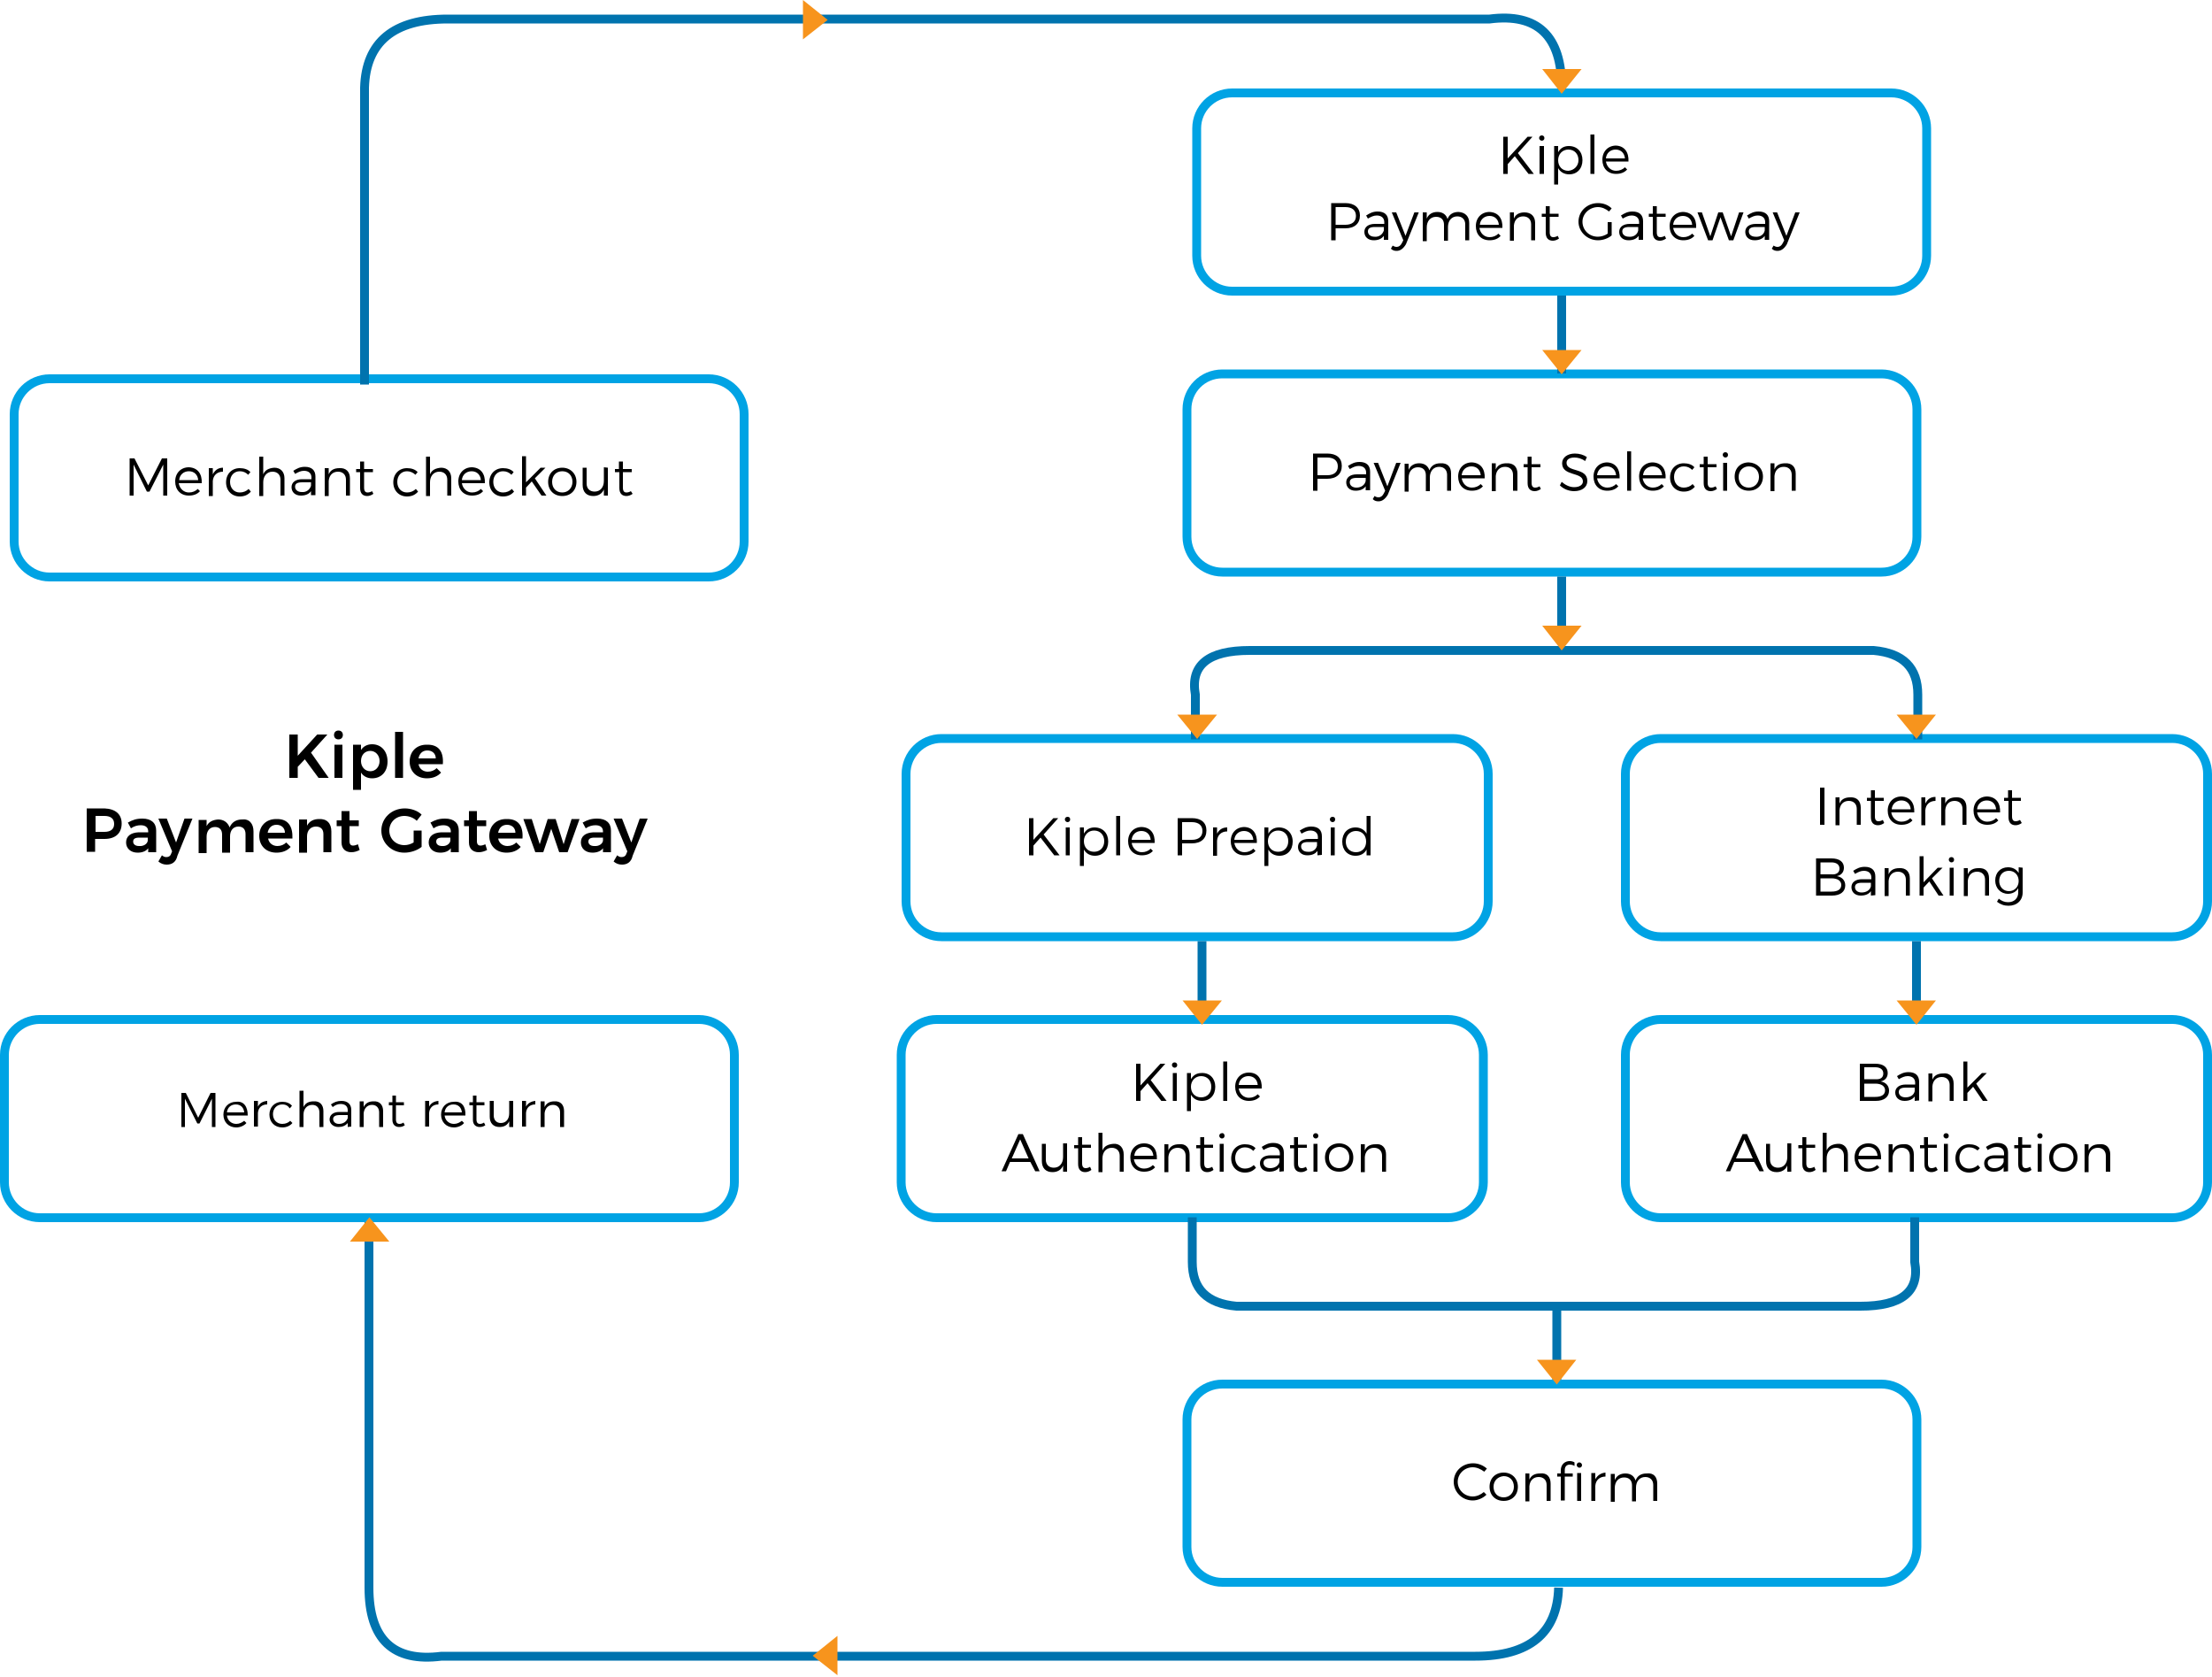 <?xml version="1.0" encoding="utf-8"?>
<!-- Generator: Adobe Illustrator 22.1.0, SVG Export Plug-In . SVG Version: 6.00 Build 0)  -->
<svg version="1.1" id="Layer_1" xmlns="http://www.w3.org/2000/svg" xmlns:xlink="http://www.w3.org/1999/xlink" x="0px" y="0px"
	 viewBox="0 0 500 379" style="enable-background:new 0 0 500 379;" xml:space="preserve">
<style type="text/css">
	.st0{fill:none;stroke:#00A3E4;stroke-width:2;}
	.st1{enable-background:new    ;}
	.st2{fill:none;stroke:#0073AE;stroke-width:2;}
	.st3{fill:#F7941D;}
</style>
<title>Group 20</title>
<desc>Created with Sketch.</desc>
<g id="Merchant-landing-page">
	<g id="Merchant-landing--final" transform="translate(-57, -1725)">
		<g id="Group-25" transform="translate(57, 1725)">
			<g id="Group-20">
				<path id="Rectangle-11" class="st0" d="M11.2,85.6h149c4.4,0,8,3.6,8,8v28.8c0,4.4-3.6,8-8,8h-149c-4.4,0-8-3.6-8-8V93.6
					C3.2,89.2,6.8,85.6,11.2,85.6z"/>
				<path id="Rectangle-11-Copy-2" class="st0" d="M9,230.4h149c4.4,0,8,3.6,8,8v28.8c0,4.4-3.6,8-8,8H9c-4.4,0-8-3.6-8-8v-28.8
					C1,234,4.6,230.4,9,230.4z"/>
				<path id="Rectangle-11-Copy" class="st0" d="M278.5,21h149c4.4,0,8,3.6,8,8v28.8c0,4.4-3.6,8-8,8h-149c-4.4,0-8-3.6-8-8V29
					C270.5,24.6,274.1,21,278.5,21z"/>
				<path id="Rectangle-11-Copy-3" class="st0" d="M276.3,84.5h149c4.4,0,8,3.6,8,8v28.8c0,4.4-3.6,8-8,8h-149c-4.4,0-8-3.6-8-8
					V92.5C268.3,88.1,271.8,84.5,276.3,84.5z"/>
				<path id="Rectangle-11-Copy-4" class="st0" d="M212.8,166.9h115.6c4.4,0,8,3.6,8,8v28.8c0,4.4-3.6,8-8,8H212.8c-4.4,0-8-3.6-8-8
					v-28.8C204.8,170.5,208.4,166.9,212.8,166.9z"/>
				<path id="Rectangle-11-Copy-7" class="st0" d="M375.4,166.9H491c4.4,0,8,3.6,8,8v28.8c0,4.4-3.6,8-8,8H375.4c-4.4,0-8-3.6-8-8
					v-28.8C367.4,170.5,371,166.9,375.4,166.9z"/>
				<path id="Rectangle-11-Copy-5" class="st0" d="M211.7,230.4h115.6c4.4,0,8,3.6,8,8v28.8c0,4.4-3.6,8-8,8H211.7c-4.4,0-8-3.6-8-8
					v-28.8C203.7,234,207.3,230.4,211.7,230.4z"/>
				<path id="Rectangle-11-Copy-8" class="st0" d="M375.4,230.4H491c4.4,0,8,3.6,8,8v28.8c0,4.4-3.6,8-8,8H375.4c-4.4,0-8-3.6-8-8
					v-28.8C367.4,234,371,230.4,375.4,230.4z"/>
				<path id="Rectangle-11-Copy-6" class="st0" d="M276.3,312.8h149c4.4,0,8,3.6,8,8v28.8c0,4.4-3.6,8-8,8h-149c-4.4,0-8-3.6-8-8
					v-28.8C268.3,316.4,271.8,312.8,276.3,312.8z"/>
				<g class="st1">
					<g>
						<path d="M30.4,103.6l3.1,6.1l3.1-6.1h1.2v8.4h-0.9v-7l-3.1,6.1h-0.6l-3-6.1v7h-0.9v-8.4H30.4z"/>
						<path d="M45.6,109.2h-5.2c0.2,1.2,1.1,2.1,2.3,2.1c0.8,0,1.5-0.3,2-0.8l0.5,0.5c-0.6,0.7-1.5,1-2.5,1c-1.9,0-3.1-1.3-3.1-3.2
							s1.3-3.2,3.1-3.2C44.7,105.7,45.7,107.1,45.6,109.2z M44.8,108.5c-0.1-1.2-0.9-2-2.1-2c-1.2,0-2.1,0.8-2.2,2H44.8z"/>
						<path d="M50.4,105.7v0.9c-1.3,0-2.2,0.8-2.3,2.1v3.4h-0.9v-6.3h0.9v1.4C48.6,106.2,49.4,105.7,50.4,105.7z"/>
						<path d="M54.2,106.5c-1.3,0-2.2,1-2.2,2.4s0.9,2.4,2.2,2.4c0.8,0,1.5-0.3,2-0.8l0.5,0.6c-0.6,0.7-1.4,1.1-2.5,1.1
							c-1.8,0-3.1-1.3-3.1-3.2c0-1.9,1.3-3.2,3.1-3.2c1,0,1.9,0.3,2.4,0.9l-0.5,0.6C55.6,106.8,55,106.5,54.2,106.5z"/>
						<path d="M64.3,108.1v3.9h-0.9v-3.6c0-1.1-0.7-1.8-1.8-1.8c-1.3,0-2.1,1-2.1,2.4v3.1h-0.9v-8.9h0.9v4c0.4-1,1.3-1.4,2.5-1.5
							C63.4,105.7,64.3,106.6,64.3,108.1z"/>
						<path d="M70.3,112v-1c-0.5,0.7-1.3,1-2.3,1c-1.3,0-2.1-0.8-2.1-1.9s0.9-1.8,2.4-1.8h2.1v-0.4c0-0.9-0.6-1.5-1.7-1.5
							c-0.7,0-1.3,0.3-2,0.7l-0.4-0.7c0.8-0.5,1.5-0.9,2.6-0.9c1.6,0,2.4,0.8,2.4,2.2v4.2h-1V112z M70.3,109.8V109h-2
							c-1.1,0-1.6,0.3-1.6,1s0.6,1.2,1.5,1.2C69.2,111.3,70,110.7,70.3,109.8z"/>
						<path d="M79.1,108.1v3.9h-0.9v-3.6c0-1.1-0.7-1.8-1.8-1.8c-1.2,0-2,0.8-2.1,2.1v3.4h-0.9v-6.3h0.9v1.4c0.4-1,1.3-1.4,2.4-1.4
							C78.2,105.7,79.1,106.6,79.1,108.1z"/>
						<path d="M84.4,111.6c-0.4,0.3-0.9,0.5-1.4,0.5c-0.9,0-1.6-0.5-1.6-1.8v-3.6h-0.9V106h0.9v-1.7h0.9v1.7h2v0.7h-2v3.5
							c0,0.8,0.3,1.1,0.8,1.1c0.3,0,0.7-0.1,1-0.3L84.4,111.6z"/>
						<path d="M92,106.5c-1.3,0-2.2,1-2.2,2.4s0.9,2.4,2.2,2.4c0.8,0,1.5-0.3,2-0.8l0.5,0.6c-0.6,0.7-1.4,1.1-2.5,1.1
							c-1.8,0-3.1-1.3-3.1-3.2c0-1.9,1.3-3.2,3.1-3.2c1,0,1.9,0.3,2.4,0.9l-0.5,0.6C93.4,106.8,92.7,106.5,92,106.5z"/>
						<path d="M102,108.1v3.9h-0.9v-3.6c0-1.1-0.7-1.8-1.8-1.8c-1.3,0-2.1,1-2.1,2.4v3.1h-0.9v-8.9h0.9v4c0.4-1,1.3-1.4,2.5-1.5
							C101.1,105.7,102,106.6,102,108.1z"/>
						<path d="M109.6,109.2h-5.2c0.2,1.2,1.1,2.1,2.3,2.1c0.8,0,1.5-0.3,2-0.8l0.5,0.5c-0.6,0.7-1.5,1-2.5,1c-1.9,0-3.1-1.3-3.1-3.2
							s1.3-3.2,3.1-3.2C108.7,105.7,109.7,107.1,109.6,109.2z M108.7,108.5c-0.1-1.2-0.9-2-2.1-2s-2.1,0.8-2.2,2H108.7z"/>
						<path d="M113.7,106.5c-1.3,0-2.2,1-2.2,2.4s0.9,2.4,2.2,2.4c0.8,0,1.5-0.3,2-0.8l0.5,0.6c-0.6,0.7-1.4,1.1-2.5,1.1
							c-1.8,0-3.1-1.3-3.1-3.2c0-1.9,1.3-3.2,3.1-3.2c1,0,1.9,0.3,2.4,0.9l-0.5,0.6C115.1,106.8,114.5,106.5,113.7,106.5z"/>
						<path d="M120.2,108.8l-1.3,1.4v1.8H118v-8.9h0.9v5.9l3.3-3.3h1.1l-2.4,2.4l2.6,3.9h-1.1L120.2,108.8z"/>
						<path d="M130.3,108.9c0,1.9-1.3,3.2-3.2,3.2c-1.9,0-3.2-1.3-3.2-3.2c0-1.9,1.3-3.2,3.2-3.2C128.9,105.7,130.3,107,130.3,108.9
							z M124.8,108.9c0,1.4,0.9,2.4,2.3,2.4c1.3,0,2.3-1,2.3-2.4s-0.9-2.4-2.3-2.4S124.8,107.5,124.8,108.9z"/>
						<path d="M137.4,105.7v6.3h-0.9v-1.4c-0.4,1-1.3,1.5-2.4,1.5c-1.5,0-2.4-0.9-2.4-2.5v-3.9h0.9v3.6c0,1.1,0.7,1.8,1.8,1.8
							c1.3,0,2.1-1,2.1-2.4v-3.1L137.4,105.7L137.4,105.7z"/>
						<path d="M143,111.6c-0.4,0.3-0.9,0.5-1.4,0.5c-0.9,0-1.6-0.5-1.6-1.8v-3.6h-1V106h0.9v-1.7h0.9v1.7h2v0.7h-2v3.5
							c0,0.8,0.3,1.1,0.8,1.1c0.3,0,0.7-0.1,1-0.3L143,111.6z"/>
					</g>
				</g>
				<g class="st1">
					<g>
						<path d="M303.3,105.3c0,1.8-1.2,2.9-3.3,2.9h-2.2v2.7h-1v-8.4h3.2C302.1,102.5,303.3,103.5,303.3,105.3z M302.4,105.4
							c0-1.3-0.9-2-2.4-2h-2.2v4h2.2C301.5,107.4,302.4,106.7,302.4,105.4z"/>
						<path d="M308.7,110.9v-1c-0.5,0.7-1.3,1-2.3,1c-1.3,0-2.1-0.8-2.1-1.9s0.9-1.8,2.4-1.8h2.1v-0.4c0-0.9-0.6-1.5-1.7-1.5
							c-0.7,0-1.3,0.3-2,0.7l-0.4-0.7c0.8-0.5,1.5-0.9,2.6-0.9c1.6,0,2.4,0.8,2.4,2.2v4.2h-1V110.9z M308.7,108.7V108h-2
							c-1.1,0-1.6,0.3-1.6,1s0.6,1.2,1.5,1.2C307.7,110.2,308.5,109.6,308.7,108.7z"/>
						<path d="M311.6,113.3c-0.5,0-0.9-0.1-1.3-0.5l0.4-0.7c0.3,0.2,0.6,0.3,0.9,0.3c0.5,0,0.9-0.3,1.2-0.9l0.3-0.6l-2.6-6.3h1
							l2.1,5.3l2-5.3h1l-2.9,7.2C313.1,112.8,312.4,113.3,311.6,113.3z"/>
						<path d="M328,107v3.9h-0.9v-3.6c0-1.1-0.7-1.8-1.8-1.8c-1.3,0-2.1,1-2.1,2.4v3.1h-0.9v-3.6c0-1.1-0.6-1.8-1.8-1.8
							c-1.3,0-2.1,1-2.1,2.4v3.1h-0.9v-6.3h0.9v1.4c0.4-1,1.3-1.5,2.4-1.5c1.2,0,2,0.6,2.3,1.6c0.4-1.1,1.3-1.6,2.5-1.6
							C327.2,104.6,328,105.5,328,107z"/>
						<path d="M335.6,108.1h-5.2c0.2,1.2,1.1,2.1,2.3,2.1c0.8,0,1.5-0.3,2-0.8l0.5,0.5c-0.6,0.7-1.5,1-2.5,1c-1.9,0-3.1-1.3-3.1-3.2
							s1.3-3.2,3.1-3.2C334.7,104.6,335.7,106,335.6,108.1z M334.7,107.4c-0.1-1.2-0.9-2-2.1-2s-2.1,0.8-2.2,2H334.7z"/>
						<path d="M343,107v3.9h-1v-3.6c0-1.1-0.7-1.8-1.8-1.8c-1.2,0-2,0.8-2.1,2.1v3.4h-0.9v-6.3h0.9v1.4c0.4-1,1.3-1.4,2.4-1.4
							C342.1,104.6,343,105.5,343,107z"/>
						<path d="M348.3,110.5c-0.4,0.3-0.9,0.5-1.4,0.5c-0.9,0-1.6-0.5-1.6-1.8v-3.6h-0.9v-0.7h0.9v-1.7h0.9v1.7h2v0.7h-2v3.5
							c0,0.8,0.3,1.1,0.8,1.1c0.3,0,0.7-0.1,1-0.3L348.3,110.5z"/>
						<path d="M355.9,103.4c-1.1,0-1.8,0.4-1.8,1.2c0,2.2,4.7,1,4.7,4.1c0,1.4-1.2,2.3-3,2.3c-1.2,0-2.4-0.5-3.2-1.3l0.4-0.8
							c0.8,0.7,1.8,1.2,2.8,1.2c1.2,0,2-0.5,2-1.3c0-2.2-4.7-1.1-4.7-4.1c0-1.3,1.2-2.2,2.9-2.2c1,0,2,0.3,2.7,0.8l-0.4,0.9
							C357.5,103.6,356.6,103.4,355.9,103.4z"/>
						<path d="M366.1,108.1H361c0.2,1.2,1.1,2.1,2.3,2.1c0.8,0,1.5-0.3,2-0.8l0.5,0.5c-0.6,0.7-1.5,1-2.5,1c-1.9,0-3.1-1.3-3.1-3.2
							s1.3-3.2,3.1-3.2C365.2,104.6,366.2,106,366.1,108.1z M365.3,107.4c-0.1-1.2-0.9-2-2.1-2s-2.1,0.8-2.2,2H365.3z"/>
						<path d="M368.7,102v8.9h-0.9V102H368.7z"/>
						<path d="M376.5,108.1h-5.2c0.2,1.2,1.1,2.1,2.3,2.1c0.8,0,1.5-0.3,2-0.8l0.5,0.5c-0.6,0.7-1.5,1-2.5,1c-1.9,0-3.1-1.3-3.1-3.2
							s1.3-3.2,3.1-3.2C375.6,104.6,376.6,106,376.5,108.1z M375.7,107.4c-0.1-1.2-0.9-2-2.1-2s-2.1,0.8-2.2,2H375.7z"/>
						<path d="M380.6,105.4c-1.3,0-2.2,1-2.2,2.4s0.9,2.4,2.2,2.4c0.8,0,1.5-0.3,2-0.8l0.5,0.6c-0.6,0.7-1.4,1.1-2.5,1.1
							c-1.8,0-3.1-1.3-3.1-3.2c0-1.9,1.3-3.2,3.1-3.2c1,0,1.9,0.3,2.4,0.9l-0.5,0.6C382,105.7,381.4,105.4,380.6,105.4z"/>
						<path d="M388.1,110.5c-0.4,0.3-0.9,0.5-1.4,0.5c-0.9,0-1.6-0.5-1.6-1.8v-3.6h-0.9v-0.7h0.9v-1.7h0.9v1.7h2v0.7h-2v3.5
							c0,0.8,0.3,1.1,0.8,1.1c0.3,0,0.7-0.1,1-0.3L388.1,110.5z"/>
						<path d="M390.6,102.8c0,0.4-0.3,0.6-0.6,0.6s-0.6-0.3-0.6-0.6c0-0.4,0.3-0.6,0.6-0.6S390.6,102.4,390.6,102.8z M390.4,104.6
							v6.3h-0.9v-6.3H390.4z"/>
						<path d="M398.5,107.7c0,1.9-1.3,3.2-3.2,3.2c-1.9,0-3.2-1.3-3.2-3.2c0-1.9,1.3-3.2,3.2-3.2
							C397.2,104.6,398.5,105.9,398.5,107.7z M393,107.8c0,1.4,0.9,2.4,2.3,2.4c1.3,0,2.3-1,2.3-2.4s-0.9-2.4-2.3-2.4
							C394,105.4,393,106.4,393,107.8z"/>
						<path d="M405.9,107v3.9H405v-3.6c0-1.1-0.7-1.8-1.8-1.8c-1.2,0-2,0.8-2.1,2.1v3.4h-0.9v-6.3h0.9v1.4c0.4-1,1.3-1.4,2.4-1.4
							C405,104.6,405.9,105.5,405.9,107z"/>
					</g>
				</g>
				<g class="st1">
					<g>
						<path d="M238.3,193.3l-3.1-4l-1.6,1.8v2.2h-1v-8.4h1v4.9l4.5-4.9h1.1l-3.3,3.7l3.6,4.7H238.3z"/>
						<path d="M241.9,185.2c0,0.4-0.3,0.6-0.6,0.6s-0.6-0.3-0.6-0.6c0-0.4,0.3-0.6,0.6-0.6C241.7,184.6,241.9,184.8,241.9,185.2z
							 M241.8,187v6.3h-0.9V187H241.8z"/>
						<path d="M250.5,190.2c0,1.9-1.2,3.2-3,3.2c-1.1,0-2-0.5-2.5-1.4v3.7h-0.9V187h0.9v1.4c0.5-0.9,1.3-1.4,2.4-1.4
							C249.3,187,250.5,188.3,250.5,190.2z M249.6,190.1c0-1.4-0.9-2.4-2.3-2.4c-1.3,0-2.3,1-2.3,2.4s0.9,2.4,2.3,2.4
							C248.7,192.5,249.6,191.5,249.6,190.1z"/>
						<path d="M253.2,184.4v8.9h-0.9v-8.9H253.2z"/>
						<path d="M261,190.5h-5.2c0.2,1.2,1.1,2.1,2.3,2.1c0.8,0,1.5-0.3,2-0.8l0.5,0.5c-0.6,0.7-1.5,1-2.5,1c-1.9,0-3.1-1.3-3.1-3.2
							s1.3-3.2,3.1-3.2C260.1,187,261.1,188.4,261,190.5z M260.1,189.8c-0.1-1.2-0.9-2-2.1-2s-2.1,0.8-2.2,2H260.1z"/>
						<path d="M272.7,187.7c0,1.8-1.2,2.9-3.3,2.9h-2.2v2.7h-1v-8.4h3.2C271.5,184.9,272.7,185.9,272.7,187.7z M271.8,187.8
							c0-1.3-0.9-2-2.4-2h-2.2v4h2.2C270.9,189.8,271.8,189.1,271.8,187.8z"/>
						<path d="M277.4,187v0.9c-1.3,0-2.2,0.8-2.3,2.1v3.4h-0.9V187h0.9v1.4C275.6,187.5,276.3,187,277.4,187z"/>
						<path d="M284.1,190.5H279c0.2,1.2,1.1,2.1,2.3,2.1c0.8,0,1.5-0.3,2-0.8l0.5,0.5c-0.6,0.7-1.5,1-2.5,1c-1.9,0-3.1-1.3-3.1-3.2
							s1.3-3.2,3.1-3.2C283.2,187,284.2,188.4,284.1,190.5z M283.3,189.8c-0.1-1.2-0.9-2-2.1-2s-2.1,0.8-2.2,2H283.3z"/>
						<path d="M292.2,190.2c0,1.9-1.2,3.2-3,3.2c-1.1,0-2-0.5-2.5-1.4v3.7h-0.9V187h0.9v1.4c0.5-0.9,1.3-1.4,2.4-1.4
							C290.9,187,292.2,188.3,292.2,190.2z M291.2,190.1c0-1.4-0.9-2.4-2.3-2.4c-1.3,0-2.3,1-2.3,2.4s0.9,2.4,2.3,2.4
							C290.3,192.5,291.2,191.5,291.2,190.1z"/>
						<path d="M297.8,193.3v-1c-0.5,0.7-1.3,1-2.3,1c-1.3,0-2.1-0.8-2.1-1.9c0-1.1,0.9-1.8,2.4-1.8h2.1v-0.4c0-0.9-0.6-1.5-1.7-1.5
							c-0.7,0-1.3,0.3-2,0.7l-0.4-0.7c0.8-0.5,1.5-0.9,2.6-0.9c1.6,0,2.4,0.8,2.4,2.2v4.2L297.8,193.3L297.8,193.3z M297.7,191.1
							v-0.8h-2c-1.1,0-1.6,0.3-1.6,1s0.6,1.2,1.5,1.2C296.7,192.6,297.5,192,297.7,191.1z"/>
						<path d="M301.8,185.2c0,0.4-0.3,0.6-0.6,0.6c-0.3,0-0.6-0.3-0.6-0.6c0-0.4,0.3-0.6,0.6-0.6
							C301.6,184.6,301.8,184.8,301.8,185.2z M301.7,187v6.3h-0.9V187H301.7z"/>
						<path d="M309.8,184.4v8.9h-0.9V192c-0.5,0.9-1.3,1.4-2.5,1.4c-1.8,0-3-1.3-3-3.2s1.2-3.2,3-3.2c1.1,0,2,0.5,2.5,1.4v-4H309.8z
							 M308.8,190.2c0-1.4-0.9-2.4-2.3-2.4c-1.3,0-2.3,1-2.3,2.4s0.9,2.4,2.3,2.4C307.9,192.6,308.8,191.6,308.8,190.2z"/>
					</g>
				</g>
				<g class="st1">
					<g>
						<path d="M412.4,178v8.4h-1V178H412.4z"/>
						<path d="M420.6,182.5v3.9h-0.9v-3.6c0-1.1-0.7-1.8-1.8-1.8c-1.2,0-2,0.8-2.1,2.1v3.4h-0.9v-6.3h0.9v1.4c0.4-1,1.3-1.4,2.4-1.4
							C419.7,180.1,420.6,181,420.6,182.5z"/>
						<path d="M425.9,186c-0.4,0.3-0.9,0.5-1.4,0.5c-0.9,0-1.6-0.5-1.6-1.8V181H422v-0.7h0.9v-1.7h0.9v1.7h2v0.7h-2v3.5
							c0,0.8,0.3,1.1,0.8,1.1c0.3,0,0.7-0.1,1-0.3L425.9,186z"/>
						<path d="M432.7,183.6h-5.2c0.2,1.2,1.1,2.1,2.3,2.1c0.8,0,1.5-0.3,2-0.8l0.5,0.5c-0.6,0.7-1.5,1-2.5,1c-1.9,0-3.1-1.3-3.1-3.2
							s1.3-3.2,3.1-3.2C431.8,180.1,432.8,181.5,432.7,183.6z M431.9,182.9c-0.1-1.2-0.9-2-2.1-2s-2.1,0.8-2.2,2H431.9z"/>
						<path d="M437.5,180.1v0.9c-1.3,0-2.2,0.8-2.3,2.1v3.4h-0.9v-6.3h0.9v1.4C435.7,180.6,436.4,180.1,437.5,180.1z"/>
						<path d="M444.5,182.5v3.9h-0.9v-3.6c0-1.1-0.7-1.8-1.8-1.8c-1.2,0-2,0.8-2.1,2.1v3.4h-0.9v-6.3h0.9v1.4c0.4-1,1.3-1.4,2.4-1.4
							C443.7,180.1,444.5,181,444.5,182.5z"/>
						<path d="M452.1,183.6h-5.2c0.2,1.2,1.1,2.1,2.3,2.1c0.8,0,1.5-0.3,2-0.8l0.5,0.5c-0.6,0.7-1.5,1-2.5,1c-1.9,0-3.1-1.3-3.1-3.2
							s1.3-3.2,3.1-3.2C451.2,180.1,452.2,181.5,452.1,183.6z M451.2,182.9c-0.1-1.2-0.9-2-2.1-2s-2.1,0.8-2.2,2H451.2z"/>
						<path d="M457,186c-0.4,0.3-0.9,0.5-1.4,0.5c-0.9,0-1.6-0.5-1.6-1.8V181h-1v-0.7h0.9v-1.7h0.9v1.7h2v0.7h-2v3.5
							c0,0.8,0.3,1.1,0.8,1.1c0.3,0,0.7-0.1,1-0.3L457,186z"/>
					</g>
				</g>
				<g class="st1">
					<g>
						<path d="M416.8,196.1c0,1-0.6,1.7-1.6,1.9c1.2,0.2,1.9,1,1.9,2.1c0,1.4-1.1,2.3-3,2.3h-3.6V194h3.5
							C415.8,194,416.8,194.8,416.8,196.1z M415.8,196.3c0-0.9-0.7-1.4-1.8-1.4h-2.5v2.7h2.5C415.1,197.7,415.8,197.2,415.8,196.3z
							 M416.2,200c0-0.9-0.8-1.5-2.2-1.5h-2.5v3h2.5C415.4,201.5,416.2,201,416.2,200z"/>
						<path d="M422.9,202.4v-1c-0.5,0.7-1.3,1-2.3,1c-1.3,0-2.1-0.8-2.1-1.9c0-1.1,0.9-1.8,2.4-1.8h2.1v-0.4c0-0.9-0.6-1.5-1.7-1.5
							c-0.7,0-1.3,0.3-2,0.7l-0.4-0.7c0.8-0.5,1.5-0.9,2.6-0.9c1.6,0,2.4,0.8,2.4,2.2v4.2L422.9,202.4L422.9,202.4z M422.9,200.3
							v-0.8h-2c-1.1,0-1.6,0.3-1.6,1s0.6,1.2,1.5,1.2C421.8,201.7,422.7,201.2,422.9,200.3z"/>
						<path d="M431.7,198.5v3.9h-0.9v-3.6c0-1.1-0.7-1.8-1.8-1.8c-1.2,0-2,0.8-2.1,2.1v3.4H426v-6.3h0.9v1.4c0.4-1,1.3-1.4,2.4-1.4
							C430.8,196.1,431.7,197,431.7,198.5z"/>
						<path d="M436.1,199.2l-1.3,1.4v1.8h-0.9v-8.9h0.9v5.9l3.2-3.3h1.1l-2.4,2.4l2.6,3.9h-1.1L436.1,199.2z"/>
						<path d="M441.7,194.3c0,0.4-0.3,0.6-0.6,0.6s-0.6-0.3-0.6-0.6c0-0.4,0.3-0.6,0.6-0.6S441.7,193.9,441.7,194.3z M441.6,196.1
							v6.3h-0.9v-6.3H441.6z"/>
						<path d="M449.6,198.5v3.9h-0.9v-3.6c0-1.1-0.7-1.8-1.8-1.8c-1.2,0-2,0.8-2.1,2.1v3.4h-0.9v-6.3h0.9v1.4c0.4-1,1.3-1.4,2.4-1.4
							C448.8,196.1,449.6,197,449.6,198.5z"/>
						<path d="M457.2,196.1v5.6c0,1.8-1.3,3-3.2,3c-1,0-1.8-0.3-2.6-0.9l0.4-0.7c0.6,0.5,1.3,0.8,2.1,0.8c1.4,0,2.3-0.9,2.3-2.2v-1
							c-0.4,0.8-1.3,1.3-2.3,1.3c-1.7,0-2.9-1.3-2.9-3c0-1.8,1.2-3,2.9-3c1.1,0,1.9,0.5,2.4,1.3V196L457.2,196.1L457.2,196.1z
							 M456.3,199.1c0-1.3-0.9-2.3-2.2-2.3c-1.3,0-2.2,0.9-2.2,2.3c0,1.3,0.9,2.3,2.2,2.3C455.4,201.4,456.3,200.4,456.3,199.1z"/>
					</g>
				</g>
				<g class="st1">
					<g>
						<path d="M426.7,242.5c0,1-0.6,1.7-1.6,1.9c1.2,0.2,1.9,1,1.9,2.1c0,1.4-1.1,2.3-3,2.3h-3.6v-8.4h3.5
							C425.7,240.4,426.7,241.2,426.7,242.5z M425.7,242.6c0-0.9-0.7-1.4-1.8-1.4h-2.5v2.7h2.5C425.1,244,425.7,243.5,425.7,242.6z
							 M426.1,246.4c0-0.9-0.8-1.5-2.2-1.5h-2.5v3h2.5C425.3,247.9,426.1,247.4,426.1,246.4z"/>
						<path d="M432.8,248.8v-1c-0.5,0.7-1.3,1-2.3,1c-1.3,0-2.1-0.8-2.1-1.9c0-1.1,0.9-1.8,2.4-1.8h2.1v-0.4c0-0.9-0.6-1.5-1.7-1.5
							c-0.7,0-1.3,0.3-2,0.7l-0.4-0.7c0.8-0.5,1.5-0.9,2.6-0.9c1.6,0,2.4,0.8,2.4,2.2v4.2L432.8,248.8L432.8,248.8z M432.8,246.6
							v-0.8h-2c-1.1,0-1.6,0.3-1.6,1s0.6,1.2,1.5,1.2C431.8,248,432.6,247.5,432.8,246.6z"/>
						<path d="M441.6,244.9v3.9h-0.9v-3.6c0-1.1-0.7-1.8-1.8-1.8c-1.2,0-2,0.8-2.1,2.1v3.4h-0.9v-6.3h0.9v1.4c0.4-1,1.3-1.4,2.4-1.4
							C440.7,242.4,441.6,243.4,441.6,244.9z"/>
						<path d="M446,245.6l-1.3,1.4v1.8h-0.9v-8.9h0.9v5.9l3.3-3.3h1.1l-2.4,2.4l2.6,3.9h-1.1L446,245.6z"/>
					</g>
				</g>
				<g class="st1">
					<g>
						<path d="M396.5,262.6H392l-0.9,2.1h-1l3.8-8.4h1l3.8,8.4h-1L396.5,262.6z M396.2,261.8l-1.9-4.3l-1.9,4.3H396.2z"/>
						<path d="M404.9,258.5v6.3H404v-1.4c-0.4,1-1.3,1.5-2.4,1.5c-1.5,0-2.4-0.9-2.4-2.5v-3.9h0.9v3.6c0,1.1,0.7,1.8,1.8,1.8
							c1.3,0,2.1-1,2.1-2.4v-3.1h0.9V258.5z"/>
						<path d="M410.4,264.4c-0.4,0.3-0.9,0.5-1.4,0.5c-0.9,0-1.6-0.5-1.6-1.8v-3.6h-0.9v-0.7h0.9V257h0.9v1.7h2v0.7h-2v3.5
							c0,0.8,0.3,1.1,0.8,1.1c0.3,0,0.7-0.1,1-0.3L410.4,264.4z"/>
						<path d="M417.7,260.9v3.9h-0.9v-3.6c0-1.1-0.7-1.8-1.8-1.8c-1.3,0-2.1,1-2.1,2.4v3.1H412V256h0.9v4c0.4-1,1.3-1.4,2.5-1.5
							C416.8,258.4,417.7,259.4,417.7,260.9z"/>
						<path d="M425.2,262H420c0.2,1.2,1.1,2.1,2.3,2.1c0.8,0,1.5-0.3,2-0.8l0.5,0.5c-0.6,0.7-1.5,1-2.5,1c-1.9,0-3.1-1.3-3.1-3.2
							s1.3-3.2,3.1-3.2C424.3,258.4,425.3,259.8,425.2,262z M424.4,261.2c-0.1-1.2-0.9-2-2.1-2s-2.1,0.8-2.2,2H424.4z"/>
						<path d="M432.6,260.9v3.9h-0.9v-3.6c0-1.1-0.7-1.8-1.8-1.8c-1.2,0-2,0.8-2.1,2.1v3.4h-0.9v-6.3h0.9v1.4c0.4-1,1.3-1.4,2.4-1.4
							C431.7,258.4,432.6,259.4,432.6,260.9z"/>
						<path d="M438,264.4c-0.4,0.3-0.9,0.5-1.4,0.5c-0.9,0-1.6-0.5-1.6-1.8v-3.6h-1v-0.7h0.9V257h0.9v1.7h2v0.7h-2v3.5
							c0,0.8,0.3,1.1,0.8,1.1c0.3,0,0.7-0.1,1-0.3L438,264.4z"/>
						<path d="M440.5,256.7c0,0.4-0.3,0.6-0.6,0.6s-0.6-0.3-0.6-0.6c0-0.4,0.3-0.6,0.6-0.6S440.5,256.3,440.5,256.7z M440.3,258.5
							v6.3h-0.9v-6.3H440.3z"/>
						<path d="M445.1,259.3c-1.3,0-2.2,1-2.2,2.4s0.9,2.4,2.2,2.4c0.8,0,1.5-0.3,2-0.8l0.5,0.6c-0.6,0.7-1.4,1.1-2.5,1.1
							c-1.8,0-3.1-1.3-3.1-3.2c0-1.9,1.3-3.2,3.1-3.2c1,0,1.9,0.3,2.4,0.9L447,260C446.5,259.6,445.9,259.3,445.1,259.3z"/>
						<path d="M452.9,264.8v-1c-0.5,0.7-1.3,1-2.3,1c-1.3,0-2.1-0.8-2.1-1.9s0.9-1.8,2.4-1.8h2.1v-0.4c0-0.9-0.6-1.5-1.7-1.5
							c-0.7,0-1.3,0.3-2,0.7l-0.4-0.7c0.8-0.5,1.5-0.9,2.6-0.9c1.6,0,2.4,0.8,2.4,2.2v4.2L452.9,264.8L452.9,264.8z M452.9,262.6
							v-0.8h-2c-1.1,0-1.6,0.3-1.6,1s0.6,1.2,1.5,1.2C451.8,264,452.6,263.5,452.9,262.6z"/>
						<path d="M459.2,264.4c-0.4,0.3-0.9,0.5-1.4,0.5c-0.9,0-1.6-0.5-1.6-1.8v-3.6h-0.9v-0.7h0.9V257h0.9v1.7h2v0.7h-2v3.5
							c0,0.8,0.3,1.1,0.8,1.1c0.3,0,0.7-0.1,1-0.3L459.2,264.4z"/>
						<path d="M461.7,256.7c0,0.4-0.3,0.6-0.6,0.6s-0.6-0.3-0.6-0.6c0-0.4,0.3-0.6,0.6-0.6S461.7,256.3,461.7,256.7z M461.5,258.5
							v6.3h-0.9v-6.3H461.5z"/>
						<path d="M469.6,261.6c0,1.9-1.3,3.2-3.2,3.2c-1.9,0-3.2-1.3-3.2-3.2c0-1.9,1.3-3.2,3.2-3.2
							C468.2,258.4,469.6,259.7,469.6,261.6z M464.1,261.6c0,1.4,0.9,2.4,2.3,2.4c1.3,0,2.3-1,2.3-2.4s-0.9-2.4-2.3-2.4
							C465,259.3,464.1,260.2,464.1,261.6z"/>
						<path d="M477,260.9v3.9h-1v-3.6c0-1.1-0.7-1.8-1.8-1.8c-1.2,0-2,0.8-2.1,2.1v3.4h-0.9v-6.3h0.9v1.4c0.4-1,1.3-1.4,2.4-1.4
							C476.1,258.4,477,259.4,477,260.9z"/>
					</g>
				</g>
				<g class="st1">
					<g>
						<path d="M332.9,331.6c-1.9,0-3.4,1.5-3.4,3.3s1.5,3.3,3.4,3.3c0.9,0,1.8-0.4,2.5-1l0.6,0.6c-0.8,0.8-2,1.3-3.1,1.3
							c-2.4,0-4.3-1.9-4.3-4.2c0-2.4,1.9-4.2,4.4-4.2c1.2,0,2.3,0.5,3.1,1.2l-0.6,0.7C334.7,332,333.8,331.6,332.9,331.6z"/>
						<path d="M343.1,336c0,1.9-1.3,3.2-3.2,3.2c-1.9,0-3.2-1.3-3.2-3.2c0-1.9,1.3-3.2,3.2-3.2C341.8,332.8,343.1,334.2,343.1,336z
							 M337.6,336c0,1.4,0.9,2.4,2.3,2.4c1.3,0,2.3-1,2.3-2.4s-0.9-2.4-2.3-2.4C338.6,333.7,337.6,334.6,337.6,336z"/>
						<path d="M350.5,335.3v3.9h-0.9v-3.6c0-1.1-0.7-1.8-1.8-1.8c-1.2,0-2,0.8-2.1,2.1v3.4h-0.9V333h0.9v1.4c0.4-1,1.3-1.4,2.4-1.4
							C349.7,332.8,350.5,333.8,350.5,335.3z"/>
						<path d="M354.8,330.2c0.4,0,0.8,0.1,1.1,0.3v0.8c-0.3-0.2-0.7-0.3-1.1-0.3c-0.6,0-1.1,0.4-1.1,1.2v0.8h1.8v0.7h-1.8v5.4h-0.9
							v-5.4H352V333h0.8v-0.7C352.8,330.9,353.8,330.2,354.8,330.2z M356.4,331.1c0-0.4,0.3-0.6,0.6-0.6s0.6,0.3,0.6,0.6
							c0,0.4-0.3,0.6-0.6,0.6S356.4,331.4,356.4,331.1z M356.5,332.9h0.9v6.3h-0.9V332.9z"/>
						<path d="M362.9,332.8v0.9c-1.3,0-2.2,0.8-2.3,2.1v3.4h-0.9v-6.3h0.9v1.4C361.1,333.4,361.9,332.9,362.9,332.8z"/>
						<path d="M374.6,335.3v3.9h-0.9v-3.6c0-1.1-0.7-1.8-1.8-1.8c-1.3,0-2.1,1-2.1,2.4v3.1h-0.9v-3.6c0-1.1-0.6-1.8-1.8-1.8
							c-1.3,0-2.1,1-2.1,2.4v3.1h-0.9v-6.3h0.9v1.4c0.4-1,1.3-1.5,2.4-1.5c1.2,0,2,0.6,2.3,1.6c0.4-1.1,1.3-1.6,2.5-1.6
							C373.8,332.8,374.6,333.8,374.6,335.3z"/>
					</g>
				</g>
				<g class="st1">
					<g>
						<path d="M262.5,248.8l-3.1-4l-1.6,1.8v2.2h-1v-8.4h1v4.9l4.5-4.9h1.1l-3.3,3.7l3.6,4.7H262.5z"/>
						<path d="M266.1,240.7c0,0.4-0.3,0.6-0.6,0.6s-0.6-0.3-0.6-0.6c0-0.4,0.3-0.6,0.6-0.6S266.1,240.3,266.1,240.7z M266,242.5v6.3
							h-0.9v-6.3H266z"/>
						<path d="M274.7,245.6c0,1.9-1.2,3.2-3,3.2c-1.1,0-2-0.5-2.5-1.4v3.7h-0.9v-8.6h0.9v1.4c0.5-0.9,1.3-1.4,2.4-1.4
							C273.5,242.4,274.7,243.8,274.7,245.6z M273.8,245.6c0-1.4-0.9-2.4-2.3-2.4c-1.3,0-2.3,1-2.3,2.4s0.9,2.4,2.3,2.4
							S273.8,247,273.8,245.6z"/>
						<path d="M277.4,239.9v8.9h-0.9v-8.9H277.4z"/>
						<path d="M285.2,246H280c0.2,1.2,1.1,2.1,2.3,2.1c0.8,0,1.5-0.3,2-0.8l0.5,0.5c-0.6,0.7-1.5,1-2.5,1c-1.9,0-3.1-1.3-3.1-3.2
							s1.3-3.2,3.1-3.2C284.3,242.4,285.3,243.8,285.2,246z M284.3,245.2c-0.1-1.2-0.9-2-2.1-2s-2.1,0.8-2.2,2H284.3z"/>
					</g>
				</g>
				<g class="st1">
					<g>
						<path d="M232.9,262.6h-4.6l-0.9,2.1h-1l3.8-8.4h1l3.8,8.4h-1L232.9,262.6z M232.5,261.8l-1.9-4.3l-1.9,4.3H232.5z"/>
						<path d="M241.2,258.5v6.3h-0.9v-1.4c-0.4,1-1.3,1.5-2.4,1.5c-1.5,0-2.4-0.9-2.4-2.5v-3.9h0.9v3.6c0,1.1,0.7,1.8,1.8,1.8
							c1.3,0,2.1-1,2.1-2.4v-3.1h0.9V258.5z"/>
						<path d="M246.7,264.4c-0.4,0.3-0.9,0.5-1.4,0.5c-0.9,0-1.6-0.5-1.6-1.8v-3.6h-0.9v-0.7h0.9V257h0.9v1.7h2v0.7h-2v3.5
							c0,0.8,0.3,1.1,0.8,1.1c0.3,0,0.7-0.1,1-0.3L246.7,264.4z"/>
						<path d="M254,260.9v3.9h-0.9v-3.6c0-1.1-0.7-1.8-1.8-1.8c-1.3,0-2.1,1-2.1,2.4v3.1h-0.9V256h0.9v4c0.4-1,1.3-1.4,2.5-1.5
							C253.1,258.4,254,259.4,254,260.9z"/>
						<path d="M261.5,262h-5.2c0.2,1.2,1.1,2.1,2.3,2.1c0.8,0,1.5-0.3,2-0.8l0.5,0.5c-0.6,0.7-1.5,1-2.5,1c-1.9,0-3.1-1.3-3.1-3.2
							s1.3-3.2,3.1-3.2C260.6,258.4,261.6,259.8,261.5,262z M260.7,261.2c-0.1-1.2-0.9-2-2.1-2s-2.1,0.8-2.2,2H260.7z"/>
						<path d="M268.9,260.9v3.9H268v-3.6c0-1.1-0.7-1.8-1.8-1.8c-1.2,0-2,0.8-2.1,2.1v3.4h-0.9v-6.3h0.9v1.4c0.4-1,1.3-1.4,2.4-1.4
							C268,258.4,268.9,259.4,268.9,260.9z"/>
						<path d="M274.3,264.4c-0.4,0.3-0.9,0.5-1.4,0.5c-0.9,0-1.6-0.5-1.6-1.8v-3.6h-0.9v-0.7h0.9V257h0.9v1.7h2v0.7h-2v3.5
							c0,0.8,0.3,1.1,0.8,1.1c0.3,0,0.7-0.1,1-0.3L274.3,264.4z"/>
						<path d="M276.8,256.7c0,0.4-0.3,0.6-0.6,0.6c-0.3,0-0.6-0.3-0.6-0.6c0-0.4,0.3-0.6,0.6-0.6C276.5,256,276.8,256.3,276.8,256.7
							z M276.6,258.5v6.3h-0.9v-6.3H276.6z"/>
						<path d="M281.4,259.3c-1.3,0-2.2,1-2.2,2.4s0.9,2.4,2.2,2.4c0.8,0,1.5-0.3,2-0.8l0.5,0.6c-0.6,0.7-1.4,1.1-2.5,1.1
							c-1.8,0-3.1-1.3-3.1-3.2c0-1.9,1.3-3.2,3.1-3.2c1,0,1.9,0.3,2.4,0.9l-0.5,0.6C282.8,259.6,282.2,259.3,281.4,259.3z"/>
						<path d="M289.2,264.8v-1c-0.5,0.7-1.3,1-2.3,1c-1.3,0-2.1-0.8-2.1-1.9s0.9-1.8,2.4-1.8h2.1v-0.4c0-0.9-0.6-1.5-1.7-1.5
							c-0.7,0-1.3,0.3-2,0.7l-0.4-0.7c0.8-0.5,1.5-0.9,2.6-0.9c1.6,0,2.4,0.8,2.4,2.2v4.2L289.2,264.8L289.2,264.8z M289.2,262.6
							v-0.8h-2c-1.1,0-1.6,0.3-1.6,1s0.6,1.2,1.5,1.2C288.1,264,289,263.5,289.2,262.6z"/>
						<path d="M295.5,264.4c-0.4,0.3-0.9,0.5-1.4,0.5c-0.9,0-1.6-0.5-1.6-1.8v-3.6h-0.9v-0.7h0.9V257h0.9v1.7h2v0.7h-2v3.5
							c0,0.8,0.3,1.1,0.8,1.1c0.3,0,0.7-0.1,1-0.3L295.5,264.4z"/>
						<path d="M298,256.7c0,0.4-0.3,0.6-0.6,0.6s-0.6-0.3-0.6-0.6c0-0.4,0.3-0.6,0.6-0.6S298,256.3,298,256.7z M297.8,258.5v6.3
							h-0.9v-6.3H297.8z"/>
						<path d="M305.9,261.6c0,1.9-1.3,3.2-3.2,3.2c-1.9,0-3.2-1.3-3.2-3.2c0-1.9,1.3-3.2,3.2-3.2
							C304.5,258.4,305.9,259.7,305.9,261.6z M300.4,261.6c0,1.4,0.9,2.4,2.3,2.4c1.3,0,2.3-1,2.3-2.4s-0.9-2.4-2.3-2.4
							C301.3,259.3,300.4,260.2,300.4,261.6z"/>
						<path d="M313.3,260.9v3.9h-0.9v-3.6c0-1.1-0.7-1.8-1.8-1.8c-1.2,0-2,0.8-2.1,2.1v3.4h-0.9v-6.3h0.9v1.4c0.4-1,1.3-1.4,2.4-1.4
							C312.4,258.4,313.3,259.4,313.3,260.9z"/>
					</g>
				</g>
				<g class="st1">
					<g>
						<path d="M42,247l2.8,5.6l2.8-5.6h1.1v7.7h-0.8v-6.4l-2.8,5.6h-0.5l-2.8-5.6v6.4H41V247H42z"/>
						<path d="M56,252.1h-4.7c0.1,1.1,1,1.9,2.1,1.9c0.7,0,1.3-0.3,1.8-0.7l0.5,0.5c-0.5,0.6-1.4,1-2.3,1c-1.7,0-2.9-1.2-2.9-2.9
							s1.2-2.9,2.9-2.9C55.1,248.8,56,250.1,56,252.1z M55.2,251.4c-0.1-1.1-0.8-1.8-1.9-1.8c-1.1,0-1.9,0.7-2,1.8H55.2z"/>
						<path d="M60.4,248.8v0.8c-1.2,0-2,0.7-2.1,1.9v3.1h-0.9v-5.8h0.9v1.3C58.7,249.3,59.4,248.9,60.4,248.8z"/>
						<path d="M63.8,249.6c-1.2,0-2.1,0.9-2.1,2.2s0.9,2.2,2.1,2.2c0.8,0,1.4-0.3,1.8-0.7l0.5,0.5c-0.5,0.6-1.3,1-2.3,1
							c-1.7,0-2.9-1.2-2.9-2.9s1.2-2.9,2.9-2.9c0.9,0,1.7,0.3,2.2,0.9l-0.5,0.6C65.1,249.9,64.6,249.6,63.8,249.6z"/>
						<path d="M73.1,251.1v3.6h-0.9v-3.3c0-1-0.6-1.7-1.6-1.7c-1.2,0-2,0.9-2,2.2v2.8h-0.9v-8.2h0.9v3.7c0.4-0.9,1.2-1.3,2.3-1.3
							C72.3,248.8,73.1,249.7,73.1,251.1z"/>
						<path d="M78.6,254.7v-0.9c-0.5,0.6-1.2,0.9-2.1,0.9c-1.2,0-2-0.8-2-1.7c0-1,0.8-1.7,2.2-1.7h1.9v-0.4c0-0.8-0.5-1.4-1.6-1.4
							c-0.6,0-1.2,0.2-1.8,0.7l-0.4-0.6c0.7-0.5,1.4-0.8,2.4-0.8c1.4,0,2.2,0.8,2.2,2v3.8L78.6,254.7L78.6,254.7z M78.6,252.7V252
							h-1.8c-1,0-1.5,0.3-1.5,0.9c0,0.6,0.5,1.1,1.3,1.1C77.6,254,78.3,253.5,78.6,252.7z"/>
						<path d="M86.6,251.1v3.6h-0.9v-3.3c0-1-0.6-1.7-1.6-1.7c-1.1,0-1.8,0.8-1.9,1.9v3.1h-0.9v-5.8h0.9v1.3
							c0.4-0.9,1.2-1.3,2.2-1.3C85.8,248.8,86.6,249.7,86.6,251.1z"/>
						<path d="M91.5,254.3c-0.4,0.3-0.8,0.4-1.3,0.4c-0.8,0-1.5-0.5-1.5-1.6v-3.3h-0.8v-0.7h0.8v-1.5h0.8v1.5h1.8v0.7h-1.8v3.2
							c0,0.7,0.3,1,0.8,1c0.3,0,0.6-0.1,0.9-0.3L91.5,254.3z"/>
						<path d="M99.1,248.8v0.8c-1.2,0-2,0.7-2.1,1.9v3.1h-0.9v-5.8H97v1.3C97.4,249.3,98.1,248.9,99.1,248.8z"/>
						<path d="M105.2,252.1h-4.7c0.1,1.1,1,1.9,2.1,1.9c0.7,0,1.3-0.3,1.8-0.7l0.5,0.5c-0.5,0.6-1.4,1-2.3,1c-1.7,0-2.9-1.2-2.9-2.9
							s1.2-2.9,2.9-2.9C104.4,248.8,105.3,250.1,105.2,252.1z M104.4,251.4c-0.1-1.1-0.8-1.8-1.9-1.8s-1.9,0.7-2,1.8H104.4z"/>
						<path d="M109.7,254.3c-0.4,0.3-0.8,0.4-1.3,0.4c-0.8,0-1.5-0.5-1.5-1.6v-3.3h-0.8v-0.7h0.8v-1.5h0.8v1.5h1.8v0.7h-1.8v3.2
							c0,0.7,0.3,1,0.8,1c0.3,0,0.6-0.1,0.9-0.3L109.7,254.3z"/>
						<path d="M116,248.9v5.8h-0.9v-1.3c-0.4,0.9-1.2,1.3-2.2,1.3c-1.4,0-2.2-0.9-2.2-2.3v-3.6h0.9v3.3c0,1,0.6,1.7,1.6,1.7
							c1.2,0,1.9-0.9,1.9-2.2v-2.8h0.9V248.9z"/>
						<path d="M121,248.8v0.8c-1.2,0-2,0.7-2.1,1.9v3.1H118v-5.8h0.9v1.3C119.3,249.3,120.1,248.9,121,248.8z"/>
						<path d="M127.5,251.1v3.6h-0.9v-3.3c0-1-0.6-1.7-1.6-1.7c-1.1,0-1.8,0.8-1.9,1.9v3.1h-0.9v-5.8h0.9v1.3
							c0.4-0.9,1.2-1.3,2.2-1.3C126.7,248.8,127.5,249.7,127.5,251.1z"/>
					</g>
				</g>
				<g class="st1">
					<g>
						<path d="M345.5,39.3l-3.1-4l-1.6,1.8v2.2h-1v-8.4h1v4.9l4.5-4.9h1.1l-3.3,3.7l3.6,4.7H345.5z"/>
						<path d="M349.1,31.2c0,0.4-0.3,0.6-0.6,0.6s-0.6-0.3-0.6-0.6c0-0.4,0.3-0.6,0.6-0.6S349.1,30.8,349.1,31.2z M349,33v6.3h-1V33
							H349z"/>
						<path d="M357.7,36.2c0,1.9-1.2,3.2-3,3.2c-1.1,0-2-0.5-2.5-1.4v3.7h-0.9V33h0.9v1.4c0.5-0.9,1.3-1.4,2.4-1.4
							C356.5,33,357.7,34.3,357.7,36.2z M356.8,36.2c0-1.4-0.9-2.4-2.3-2.4c-1.3,0-2.3,1-2.3,2.4s0.9,2.4,2.3,2.4
							C355.8,38.5,356.8,37.5,356.8,36.2z"/>
						<path d="M360.4,30.4v8.9h-0.9v-8.9H360.4z"/>
						<path d="M368.1,36.5H363c0.2,1.2,1.1,2.1,2.3,2.1c0.8,0,1.5-0.3,2-0.8l0.5,0.5c-0.6,0.7-1.5,1-2.5,1c-1.9,0-3.1-1.3-3.1-3.2
							s1.3-3.2,3.1-3.2C367.2,33,368.2,34.4,368.1,36.5z M367.3,35.8c-0.1-1.2-0.9-2-2.1-2s-2.1,0.8-2.2,2H367.3z"/>
					</g>
				</g>
				<g class="st1">
					<g>
						<path d="M307.4,48.7c0,1.8-1.2,2.9-3.3,2.9h-2.2v2.7h-1v-8.4h3.2C306.2,45.9,307.4,47,307.4,48.7z M306.5,48.8
							c0-1.3-0.9-2-2.4-2h-2.2v4h2.2C305.6,50.8,306.5,50.1,306.5,48.8z"/>
						<path d="M312.8,54.3v-1c-0.5,0.7-1.3,1-2.3,1c-1.3,0-2.1-0.8-2.1-1.9c0-1.1,0.9-1.8,2.4-1.8h2.1v-0.4c0-0.9-0.6-1.5-1.7-1.5
							c-0.7,0-1.3,0.3-2,0.7l-0.4-0.7c0.8-0.5,1.5-0.9,2.6-0.9c1.6,0,2.4,0.8,2.4,2.2v4.2h-1V54.3z M312.8,52.1v-0.8h-2
							c-1.1,0-1.6,0.3-1.6,1s0.6,1.2,1.5,1.2C311.7,53.6,312.5,53,312.8,52.1z"/>
						<path d="M315.7,56.7c-0.5,0-0.9-0.1-1.3-0.5l0.4-0.7c0.3,0.2,0.6,0.3,0.9,0.3c0.5,0,0.9-0.3,1.2-0.9l0.3-0.6l-2.6-6.3h1
							l2.1,5.3l2-5.3h1l-2.9,7.2C317.2,56.2,316.5,56.7,315.7,56.7z"/>
						<path d="M332.1,50.4v3.9h-0.9v-3.6c0-1.1-0.7-1.8-1.8-1.8c-1.3,0-2.1,1-2.1,2.4v3.1h-0.9v-3.6c0-1.1-0.6-1.8-1.8-1.8
							c-1.3,0-2.1,1-2.1,2.4v3.1h-0.9V48h0.9v1.4c0.4-1,1.3-1.5,2.4-1.5c1.2,0,2,0.6,2.3,1.6c0.4-1.1,1.3-1.6,2.5-1.6
							C331.2,48,332.1,48.9,332.1,50.4z"/>
						<path d="M339.6,51.5h-5.2c0.2,1.2,1.1,2.1,2.3,2.1c0.8,0,1.5-0.3,2-0.8l0.5,0.5c-0.6,0.7-1.5,1-2.5,1c-1.9,0-3.1-1.3-3.1-3.2
							s1.3-3.2,3.1-3.2C338.7,48,339.7,49.4,339.6,51.5z M338.8,50.8c-0.1-1.2-0.9-2-2.1-2s-2.1,0.8-2.2,2H338.8z"/>
						<path d="M347,50.4v3.9h-0.9v-3.6c0-1.1-0.7-1.8-1.8-1.8c-1.2,0-2,0.8-2.1,2.1v3.4h-0.9V48h0.9v1.4c0.4-1,1.3-1.4,2.4-1.4
							C346.1,48,347,48.9,347,50.4z"/>
						<path d="M352.4,53.9c-0.4,0.3-0.9,0.5-1.4,0.5c-0.9,0-1.6-0.5-1.6-1.8V49h-0.9v-0.7h0.9v-1.7h0.9v1.7h2V49h-2v3.5
							c0,0.8,0.3,1.1,0.8,1.1c0.3,0,0.7-0.1,1-0.3L352.4,53.9z"/>
						<path d="M363.4,50.2h0.9v3c-0.8,0.7-2,1.1-3.1,1.1c-2.4,0-4.4-1.9-4.4-4.2c0-2.4,2-4.2,4.4-4.2c1.2,0,2.3,0.4,3.1,1.2
							l-0.6,0.7c-0.7-0.6-1.6-1-2.5-1c-1.9,0-3.5,1.5-3.5,3.3c0,1.9,1.5,3.4,3.5,3.4c0.8,0,1.6-0.3,2.2-0.7V50.2z"/>
						<path d="M370.4,54.3v-1c-0.5,0.7-1.3,1-2.3,1c-1.3,0-2.1-0.8-2.1-1.9c0-1.1,0.9-1.8,2.4-1.8h2.1v-0.4c0-0.9-0.6-1.5-1.7-1.5
							c-0.7,0-1.3,0.3-2,0.7l-0.4-0.7c0.8-0.5,1.5-0.9,2.6-0.9c1.6,0,2.4,0.8,2.4,2.2v4.2h-1V54.3z M370.3,52.1v-0.8h-2
							c-1.1,0-1.6,0.3-1.6,1s0.6,1.2,1.5,1.2C369.3,53.6,370.1,53,370.3,52.1z"/>
						<path d="M376.6,53.9c-0.4,0.3-0.9,0.5-1.4,0.5c-0.9,0-1.6-0.5-1.6-1.8V49h-0.9v-0.7h0.9v-1.7h0.9v1.7h2V49h-2v3.5
							c0,0.8,0.3,1.1,0.8,1.1c0.3,0,0.7-0.1,1-0.3L376.6,53.9z"/>
						<path d="M383.4,51.5h-5.2c0.2,1.2,1.1,2.1,2.3,2.1c0.8,0,1.5-0.3,2-0.8l0.5,0.5c-0.6,0.7-1.5,1-2.5,1c-1.9,0-3.1-1.3-3.1-3.2
							s1.3-3.2,3.1-3.2C382.5,48,383.5,49.4,383.4,51.5z M382.5,50.8c-0.1-1.2-0.9-2-2.1-2s-2.1,0.8-2.2,2H382.5z"/>
						<path d="M384.7,48l1.9,5.4l1.8-5.4h1l1.9,5.4l1.8-5.4h1l-2.3,6.3h-1l-1.9-5.2l-1.8,5.2h-1l-2.4-6.3H384.7z"/>
						<path d="M398.9,54.3v-1c-0.5,0.7-1.3,1-2.3,1c-1.3,0-2.1-0.8-2.1-1.9c0-1.1,0.9-1.8,2.4-1.8h2.1v-0.4c0-0.9-0.6-1.5-1.7-1.5
							c-0.7,0-1.3,0.3-2,0.7l-0.4-0.7c0.8-0.5,1.5-0.9,2.6-0.9c1.6,0,2.4,0.8,2.4,2.2v4.2h-1V54.3z M398.9,52.1v-0.8h-2
							c-1.1,0-1.6,0.3-1.6,1s0.6,1.2,1.5,1.2C397.9,53.6,398.7,53,398.9,52.1z"/>
						<path d="M401.8,56.7c-0.5,0-0.9-0.1-1.3-0.5l0.4-0.7c0.3,0.2,0.6,0.3,0.9,0.3c0.5,0,0.9-0.3,1.2-0.9l0.3-0.6l-2.6-6.3h1
							l2.1,5.3l2-5.3h1l-2.9,7.2C403.3,56.2,402.6,56.7,401.8,56.7z"/>
					</g>
				</g>
				<path id="Path-2" class="st2" d="M82.4,86.9V19.8C82.7,9.5,89,4.3,101.2,4.3s90.7,0,235.5,0C347.5,2.9,353,8.1,353,19.8"/>
				<path id="Path-2-Copy" class="st2" d="M352.3,358.8c-0.3,10.3-6.6,15.5-18.8,15.5c-12.2,0-90.1,0-233.7,0
					c-10.9,1.4-16.4-3.8-16.4-15.5s0-39.3,0-82.6"/>
				<path id="Path-3" class="st2" d="M353,66.8v17.6"/>
				<path id="Path-3-Copy" class="st2" d="M353,130.3v15.4"/>
				<path id="Path-3-Copy-3" class="st2" d="M433.2,212.7v16.5"/>
				<path id="Path-3-Copy-4" class="st2" d="M271.7,212.7v16.5"/>
				<path id="Path-3-Copy-2" class="st2" d="M351.9,311.8v-16.9"/>
				<path id="Path-4" class="st2" d="M270.2,167.1V157c-1.2-6.7,2.9-10,12.3-10s56.4,0,141,0c6.7,0.6,10,3.9,10,10s0,9.4,0,10.1"/>
				<path id="Path-4_1_" class="st2" d="M432.8,275.1v10.1c1.2,6.7-2.9,10-12.3,10s-56.4,0-141,0c-6.7-0.6-10-3.9-10-10
					s0-9.4,0-10.1"/>
				<polygon id="Triangle" class="st3" points="353,21.2 348.6,15.6 357.5,15.6 				"/>
				<polygon id="Triangle-Copy" class="st3" points="353,84.6 348.6,79.1 357.5,79.1 				"/>
				<polygon id="Triangle-Copy-2" class="st3" points="353,147 348.6,141.4 357.5,141.4 				"/>
				<polygon id="Triangle-Copy-3" class="st3" points="270.6,167 266.1,161.5 275.1,161.5 				"/>
				<polygon id="Triangle-Copy-5" class="st3" points="271.7,231.6 267.3,226.1 276.2,226.1 				"/>
				<polygon id="Triangle-Copy-4" class="st3" points="433.2,167 428.7,161.5 437.6,161.5 				"/>
				<polygon id="Triangle-Copy-6" class="st3" points="433.2,231.6 428.7,226.1 437.6,226.1 				"/>
				<polygon id="Triangle-Copy-7" class="st3" points="351.9,312.9 347.4,307.3 356.3,307.3 				"/>
				<polygon id="Triangle-Copy-8" class="st3" points="183.7,374.2 189.3,369.7 189.3,378.6 				"/>
				<polygon id="Triangle-Copy-9" class="st3" points="83.5,275.1 88,280.6 79.1,280.6 				"/>
				<polygon id="Triangle-Copy-10" class="st3" points="187.1,4.5 181.5,8.9 181.5,0 				"/>
				<g>
					<path d="M72,175.8l-3.1-4.2l-1.6,1.7v2.5h-1.9V166h1.9v4.8l4.4-4.8H74l-3.7,4.1l4,5.7H72z"/>
					<path d="M77.5,166.1c0,0.6-0.4,1-1,1c-0.6,0-1-0.4-1-1s0.4-1,1-1C77.1,165.1,77.5,165.5,77.5,166.1z M77.4,168.3v7.5h-1.8v-7.5
						H77.4z"/>
					<path d="M87.6,172.1c0,2.3-1.4,3.8-3.5,3.8c-1.1,0-2-0.5-2.5-1.3v3.9h-1.8v-10.2h1.8v1.2c0.5-0.8,1.4-1.3,2.5-1.3
						C86.2,168.2,87.6,169.8,87.6,172.1z M85.8,172c0-1.3-0.9-2.3-2.1-2.3c-1.2,0-2.1,0.9-2.1,2.3c0,1.3,0.9,2.3,2.1,2.3
						C84.9,174.3,85.8,173.3,85.8,172z"/>
					<path d="M91.1,165.4v10.4h-1.8v-10.4H91.1z"/>
					<path d="M100.1,172.7h-5.5c0.2,1.1,1.1,1.7,2.1,1.7c0.8,0,1.5-0.3,2-0.8l1,1c-0.7,0.8-1.8,1.3-3.2,1.3c-2.3,0-3.9-1.5-3.9-3.8
						c0-2.3,1.6-3.8,3.8-3.8C99.2,168.2,100.3,169.9,100.1,172.7z M98.5,171.4c0-1.1-0.8-1.8-1.9-1.8c-1.1,0-1.8,0.7-2,1.8H98.5z"/>
					<path d="M27.5,186.1c0,2.2-1.4,3.5-3.9,3.5h-2.1v2.9h-1.9v-9.8h4C26.1,182.8,27.5,184,27.5,186.1z M25.8,186.2
						c0-1.2-0.8-1.8-2.2-1.8h-2v3.6h2C25,188,25.8,187.4,25.8,186.2z"/>
					<path d="M33.5,192.6v-0.9c-0.5,0.7-1.4,1-2.4,1c-1.6,0-2.6-1-2.6-2.3c0-1.4,1-2.2,2.8-2.3h2.2v-0.2c0-0.9-0.6-1.4-1.7-1.4
						c-0.7,0-1.5,0.2-2.2,0.7l-0.7-1.3c1.1-0.6,1.9-0.9,3.3-0.9c2,0,3.1,1,3.1,2.7l0,4.9H33.5z M33.4,190v-0.7h-1.9
						c-1,0-1.4,0.3-1.4,0.9c0,0.6,0.5,1,1.3,1C32.5,191.3,33.3,190.7,33.4,190z"/>
					<path d="M37.7,195.4c-0.7,0-1.3-0.2-1.9-0.7l0.8-1.4c0.4,0.3,0.6,0.4,1,0.4c0.5,0,0.9-0.2,1.1-0.8l0.2-0.5l-3.1-7.4h1.9
						l2.1,5.4l1.9-5.4h1.8l-3.4,8.4C39.8,194.8,38.9,195.4,37.7,195.4z"/>
					<path d="M57.3,187.9v4.7h-1.8v-4.1c0-1.1-0.6-1.7-1.6-1.7c-1.2,0-1.9,0.9-1.9,2.2v3.7h-1.8v-4.1c0-1.1-0.6-1.7-1.6-1.7
						c-1.2,0-1.9,0.9-1.9,2.2v3.7h-1.8v-7.5h1.8v1.4c0.5-1,1.4-1.4,2.6-1.5c1.3,0,2.2,0.7,2.6,1.8c0.5-1.2,1.5-1.8,2.8-1.8
						C56.3,185,57.3,186.1,57.3,187.9z"/>
					<path d="M66.1,189.5h-5.5c0.2,1.1,1.1,1.7,2.1,1.7c0.8,0,1.5-0.3,2-0.8l1,1c-0.7,0.8-1.8,1.3-3.2,1.3c-2.3,0-3.9-1.5-3.9-3.8
						c0-2.3,1.6-3.8,3.8-3.8C65.1,185,66.2,186.7,66.1,189.5z M64.4,188.2c0-1.1-0.8-1.8-1.9-1.8c-1.1,0-1.8,0.7-2,1.8H64.4z"/>
					<path d="M74.9,187.9v4.7h-1.8v-4.1c0-1.1-0.6-1.7-1.7-1.7c-1.2,0-2,0.9-2,2.2v3.7h-1.8v-7.5h1.8v1.4c0.5-1,1.5-1.5,2.7-1.5
						C73.9,185,74.9,186.1,74.9,187.9z"/>
					<path d="M81.3,192.1c-0.6,0.3-1.2,0.5-1.9,0.5c-1.2,0-2.2-0.7-2.2-2.2v-3.7h-1.1l0-1.3h1.1v-2.1h1.8v2.1h2.1v1.3h-2.1v3.4
						c0,0.7,0.3,1,0.8,1c0.3,0,0.7-0.1,1.1-0.3L81.3,192.1z"/>
					<path d="M93.7,187.7h1.6v3.7c-1,0.8-2.5,1.3-3.9,1.3c-2.9,0-5.2-2.2-5.2-5s2.3-5,5.3-5c1.4,0,2.9,0.5,3.8,1.4l-1.1,1.4
						c-0.7-0.7-1.8-1.1-2.8-1.1c-1.9,0-3.4,1.4-3.4,3.3c0,1.9,1.5,3.3,3.4,3.3c0.7,0,1.4-0.2,2.1-0.6V187.7z"/>
					<path d="M101.9,192.6v-0.9c-0.5,0.7-1.4,1-2.4,1c-1.6,0-2.6-1-2.6-2.3c0-1.4,1-2.2,2.8-2.3h2.2v-0.2c0-0.9-0.6-1.4-1.7-1.4
						c-0.7,0-1.5,0.2-2.2,0.7l-0.7-1.3c1.1-0.6,1.9-0.9,3.3-0.9c2,0,3.1,1,3.1,2.7l0,4.9H101.9z M101.8,190v-0.7H100
						c-1,0-1.4,0.3-1.4,0.9c0,0.6,0.5,1,1.3,1C100.9,191.3,101.7,190.7,101.8,190z"/>
					<path d="M110.1,192.1c-0.6,0.3-1.2,0.5-1.9,0.5c-1.2,0-2.2-0.7-2.2-2.2v-3.7h-1.1l0-1.3h1.1v-2.1h1.8v2.1h2.1v1.3h-2.1v3.4
						c0,0.7,0.3,1,0.8,1c0.3,0,0.7-0.1,1.1-0.3L110.1,192.1z"/>
					<path d="M118.1,189.5h-5.5c0.2,1.1,1.1,1.7,2.1,1.7c0.8,0,1.5-0.3,2-0.8l1,1c-0.7,0.8-1.8,1.3-3.2,1.3c-2.3,0-3.9-1.5-3.9-3.8
						c0-2.3,1.6-3.8,3.8-3.8C117.2,185,118.3,186.7,118.1,189.5z M116.5,188.2c0-1.1-0.8-1.8-1.9-1.8c-1.1,0-1.8,0.7-2,1.8H116.5z"
						/>
					<path d="M120.2,185.1l1.8,5.7l1.8-5.7h1.8l1.8,5.7l1.8-5.7h1.8l-2.7,7.5h-1.9l-1.8-5.3l-1.8,5.3H121l-2.7-7.5L120.2,185.1z"/>
					<path d="M136.3,192.6v-0.9c-0.5,0.7-1.4,1-2.4,1c-1.6,0-2.6-1-2.6-2.3c0-1.4,1-2.2,2.8-2.3h2.2v-0.2c0-0.9-0.6-1.4-1.7-1.4
						c-0.7,0-1.5,0.2-2.2,0.7l-0.7-1.3c1.1-0.6,1.9-0.9,3.3-0.9c2,0,3.1,1,3.1,2.7l0,4.9H136.3z M136.3,190v-0.7h-1.9
						c-1,0-1.4,0.3-1.4,0.9c0,0.6,0.5,1,1.3,1C135.4,191.3,136.2,190.7,136.3,190z"/>
					<path d="M140.6,195.4c-0.7,0-1.3-0.2-1.9-0.7l0.8-1.4c0.4,0.3,0.6,0.4,1,0.4c0.5,0,0.9-0.2,1.1-0.8l0.2-0.5l-3.1-7.4h1.9
						l2.1,5.4l1.9-5.4h1.8l-3.4,8.4C142.7,194.8,141.8,195.4,140.6,195.4z"/>
				</g>
			</g>
		</g>
	</g>
</g>
</svg>
